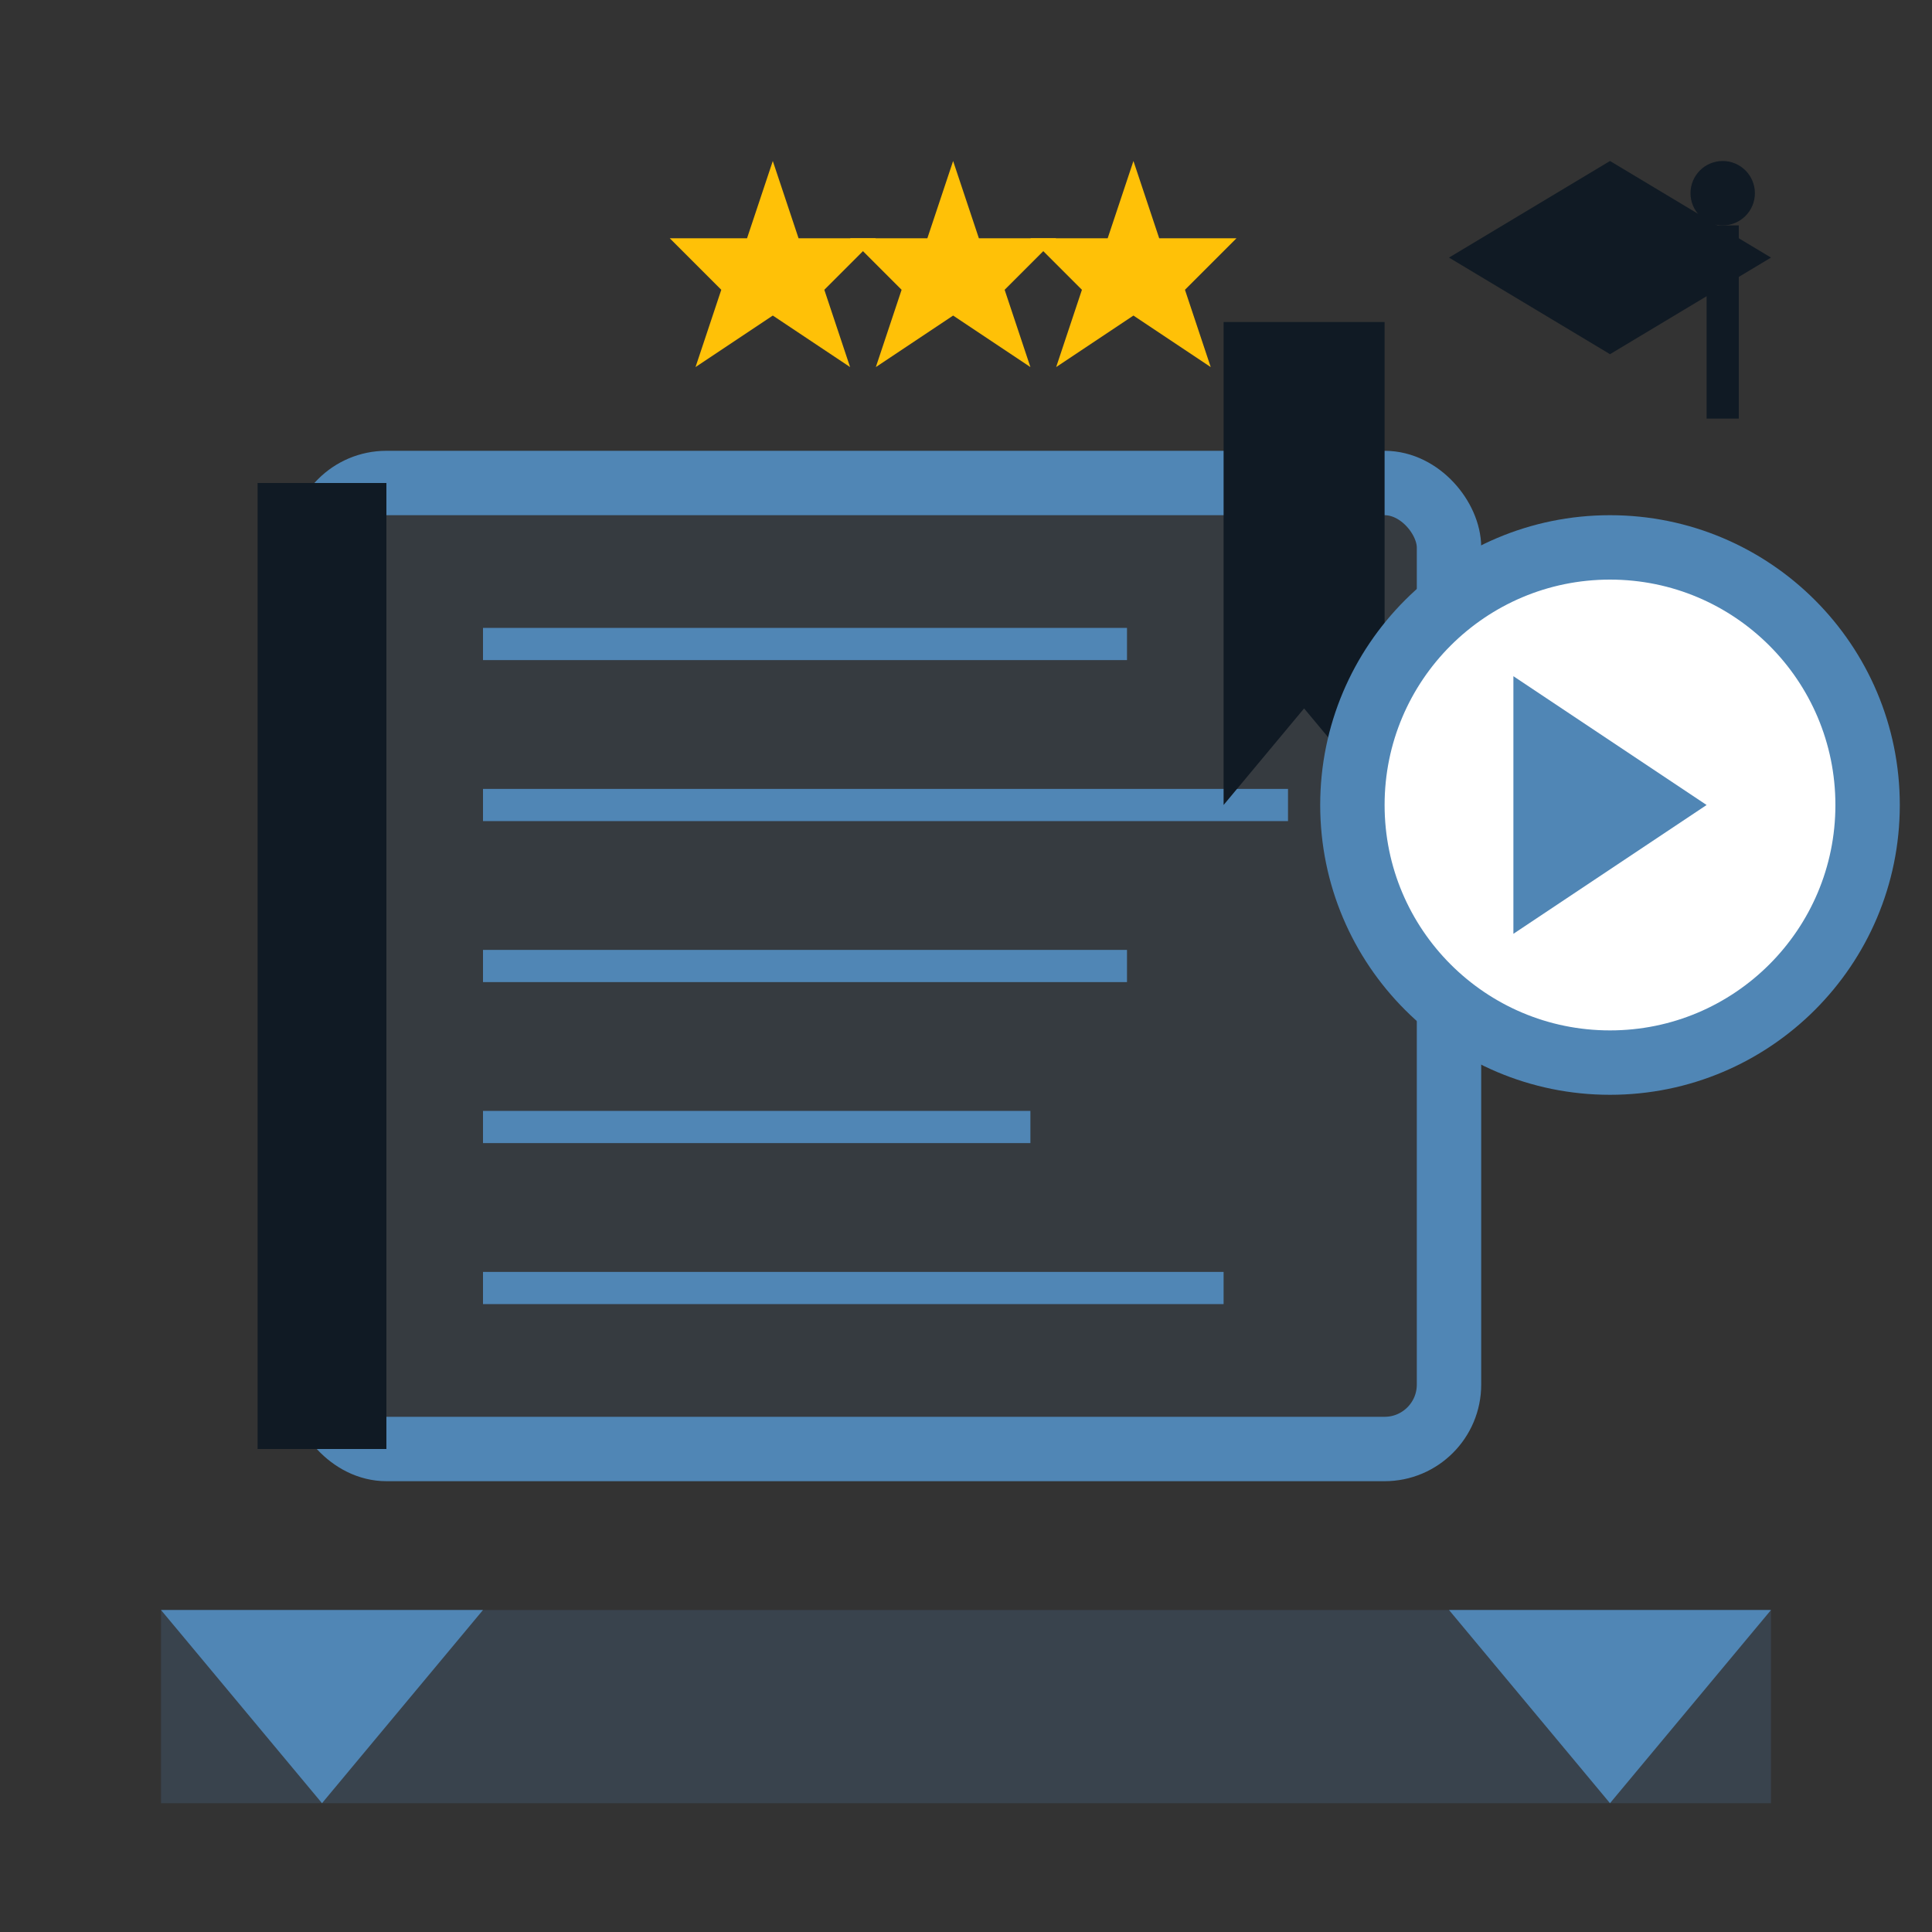 <svg width="60" height="60" viewBox="0 0 60 60" fill="none" xmlns="http://www.w3.org/2000/svg">
    <rect x="0" y="0" width="60" height="60" fill="#333333" stroke="none"/>
    <!-- Book base -->
    <rect x="10" y="15" width="35" height="30" rx="2" fill="#5086b5" opacity="0.1"/>
    <rect x="10" y="15" width="35" height="30" rx="2" stroke="#5086b5" stroke-width="2" fill="none"/>
    
    <!-- Book spine -->
    <rect x="8" y="15" width="4" height="30" fill="#101a24"/>
    
    <!-- Pages -->
    <line x1="15" y1="20" x2="35" y2="20" stroke="#5086b5" stroke-width="1"/>
    <line x1="15" y1="25" x2="40" y2="25" stroke="#5086b5" stroke-width="1"/>
    <line x1="15" y1="30" x2="35" y2="30" stroke="#5086b5" stroke-width="1"/>
    <line x1="15" y1="35" x2="32" y2="35" stroke="#5086b5" stroke-width="1"/>
    <line x1="15" y1="40" x2="38" y2="40" stroke="#5086b5" stroke-width="1"/>
    
    <!-- Bookmark -->
    <polygon points="38,10 43,10 43,25 40.5,22 38,25" fill="#101a24"/>
    
    <!-- Play button overlay (for online courses) -->
    <circle cx="50" cy="25" r="8" fill="white" stroke="#5086b5" stroke-width="2"/>
    <polygon points="47,21 47,29 53,25" fill="#5086b5"/>
    
    <!-- Graduation cap accent -->
    <g transform="translate(45,5)">
        <polygon points="5,0 0,3 5,6 10,3" fill="#101a24"/>
        <rect x="8" y="2" width="1" height="6" fill="#101a24"/>
        <circle cx="8.5" cy="1" r="1" fill="#101a24"/>
    </g>
    
    <!-- Certificate ribbon -->
    <rect x="5" y="50" width="50" height="6" fill="#5086b5" opacity="0.2"/>
    <polygon points="5,50 15,50 10,56" fill="#5086b5"/>
    <polygon points="45,50 55,50 50,56" fill="#5086b5"/>
    
    <!-- Star rating -->
    <g transform="translate(20,5)" fill="#ffc107">
        <polygon points="5,0 6,3 9,3 7,5 8,8 5,6 2,8 3,5 1,3 4,3" transform="scale(0.8)"/>
        <polygon points="12,0 13,3 16,3 14,5 15,8 12,6 9,8 10,5 8,3 11,3" transform="scale(0.8)"/>
        <polygon points="19,0 20,3 23,3 21,5 22,8 19,6 16,8 17,5 15,3 18,3" transform="scale(0.8)"/>
    </g>
</svg>
